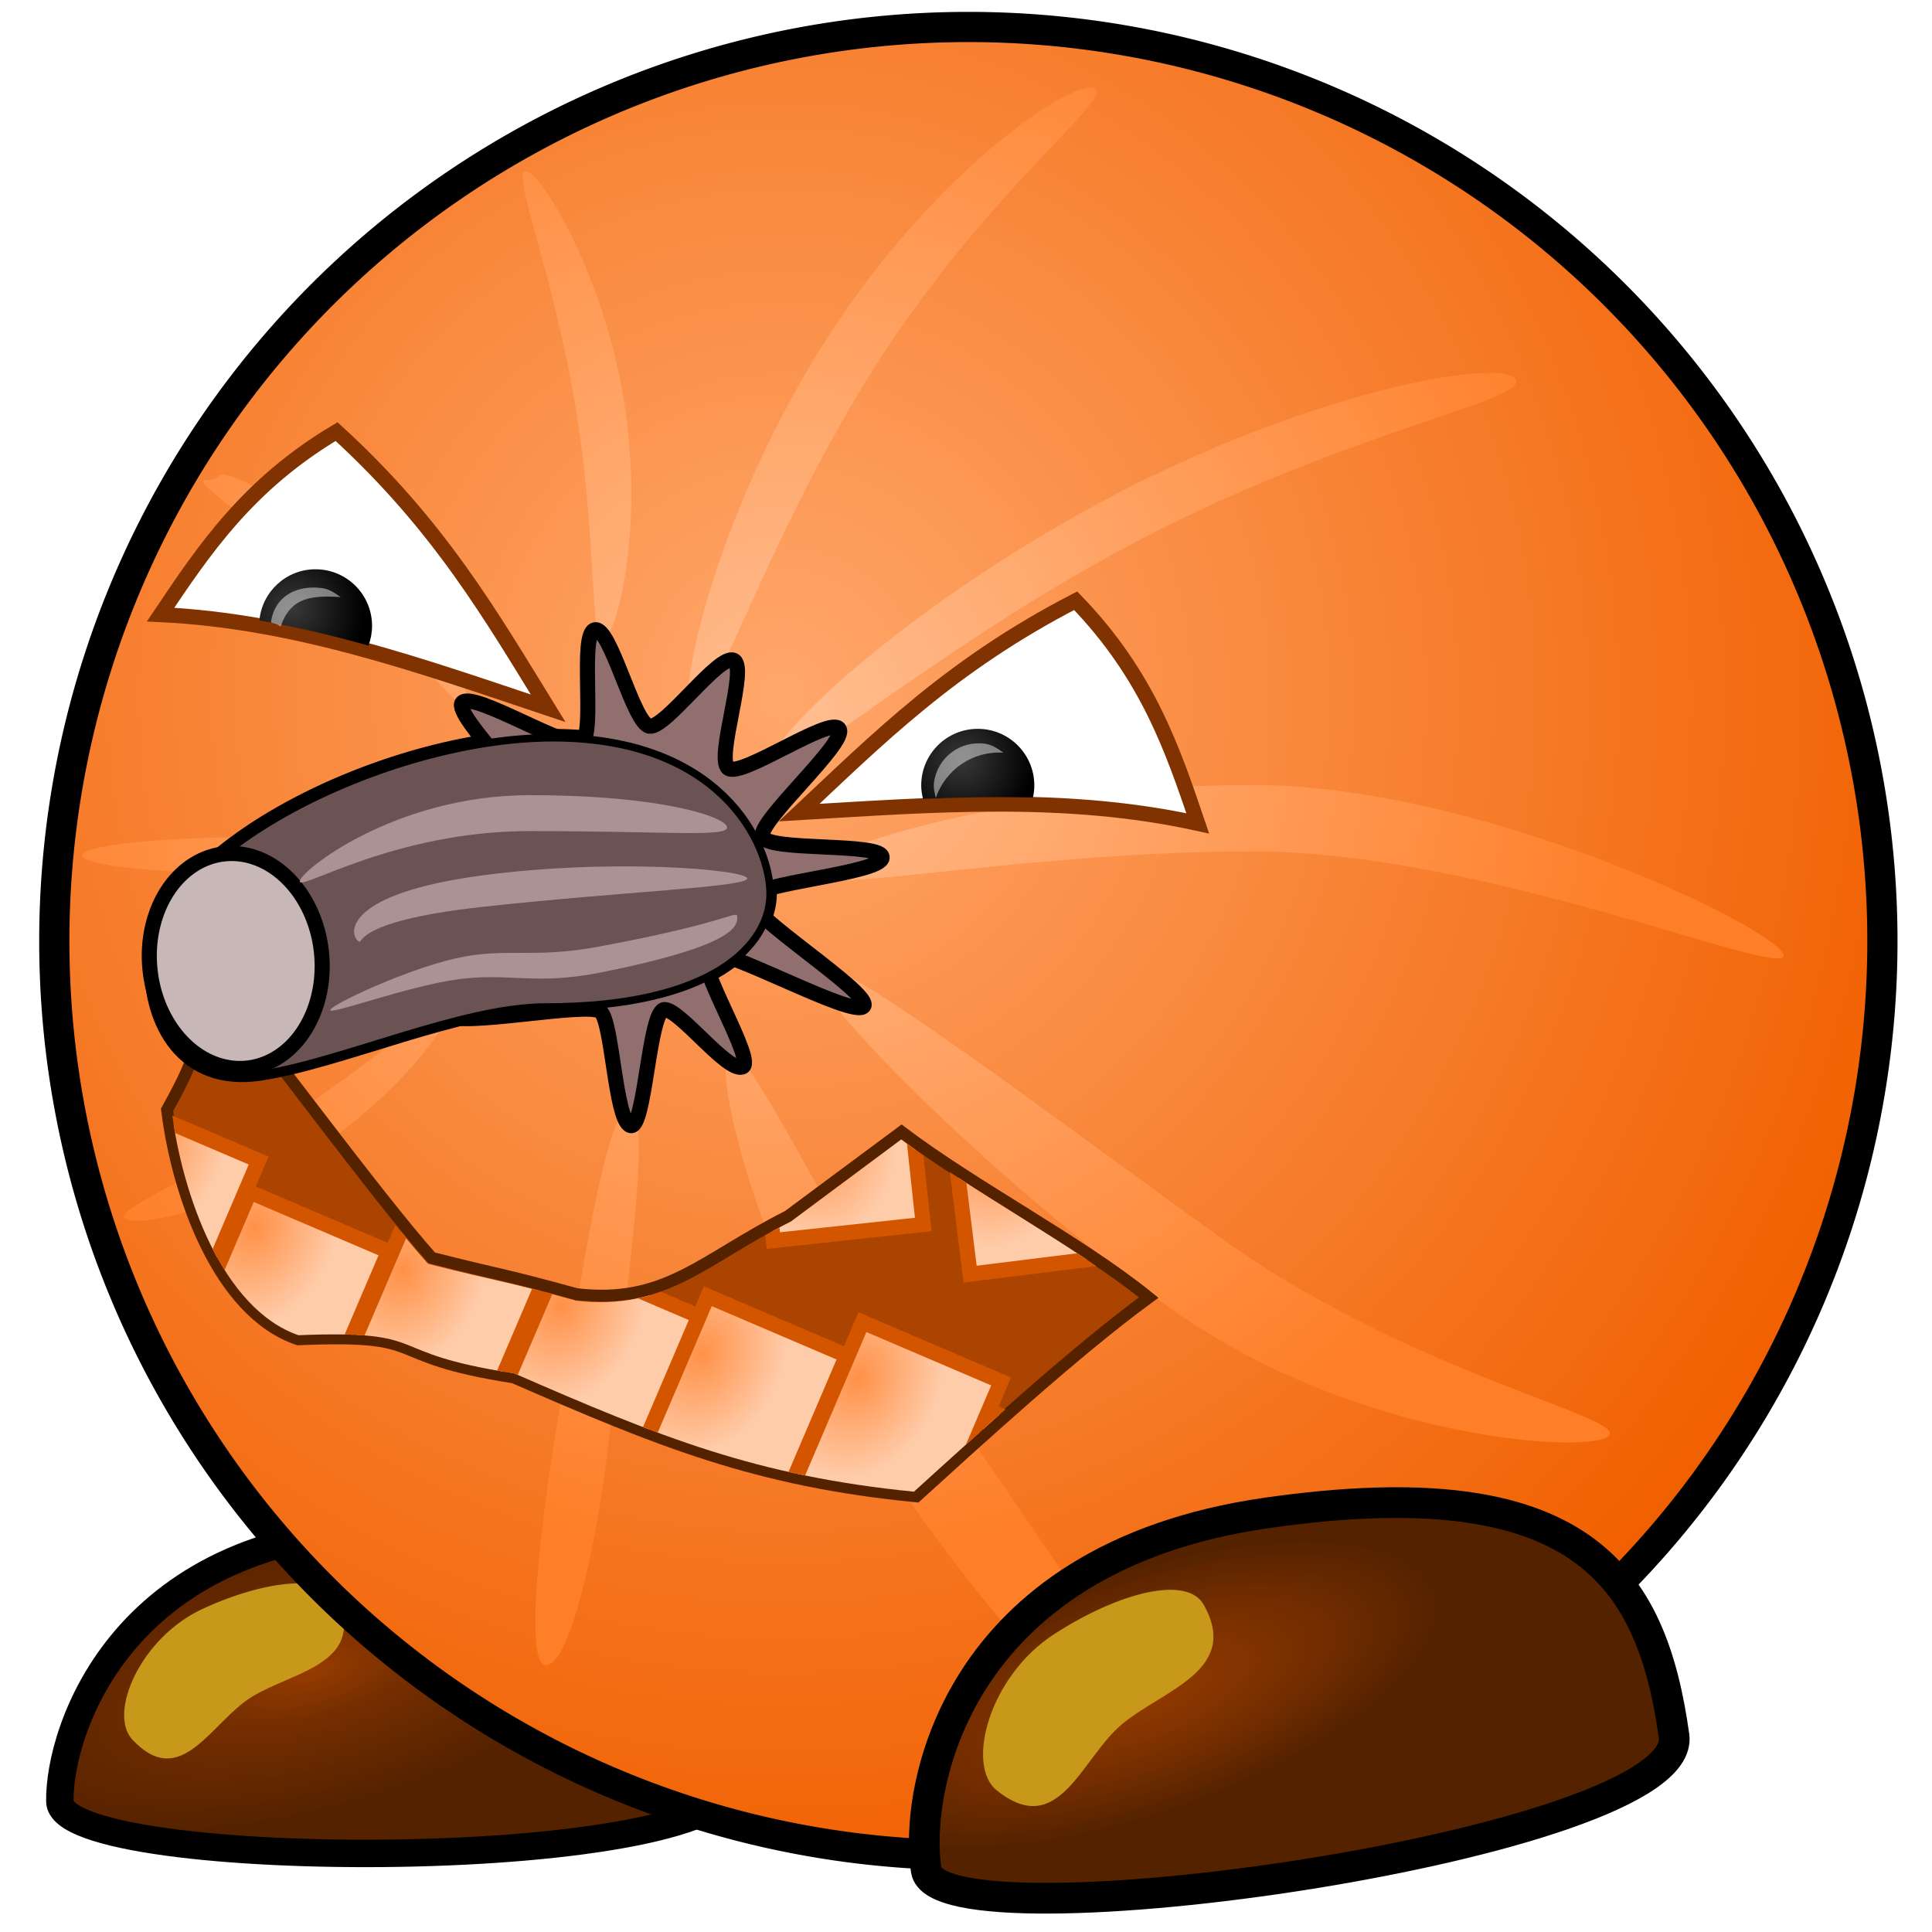 <?xml version="1.0" encoding="UTF-8" standalone="no"?>
<!-- Created with Inkscape (http://www.inkscape.org/) -->
<svg
   xmlns:dc="http://purl.org/dc/elements/1.1/"
   xmlns:cc="http://web.resource.org/cc/"
   xmlns:rdf="http://www.w3.org/1999/02/22-rdf-syntax-ns#"
   xmlns:svg="http://www.w3.org/2000/svg"
   xmlns="http://www.w3.org/2000/svg"
   xmlns:xlink="http://www.w3.org/1999/xlink"
   xmlns:sodipodi="http://sodipodi.sourceforge.net/DTD/sodipodi-0.dtd"
   xmlns:inkscape="http://www.inkscape.org/namespaces/inkscape"
   width="128"
   height="128"
   id="svg2"
   sodipodi:version="0.32"
   inkscape:version="0.45.1"
   version="1.0"
   sodipodi:docbase="C:\Dokumente und Einstellungen\Frosty\Eigene Dateien\inkscape\smc"
   sodipodi:docname="kuerbis.svg"
   inkscape:output_extension="org.inkscape.output.svg.inkscape"
   inkscape:export-filename="C:\Dokumente und Einstellungen\Frosty\Eigene Dateien\inkscape\smc\kuerbis.png"
   inkscape:export-xdpi="90"
   inkscape:export-ydpi="90">
  <sodipodi:namedview
     id="base"
     pagecolor="#ffffff"
     bordercolor="#666666"
     borderopacity="1.0"
     inkscape:pageopacity="0.0"
     inkscape:pageshadow="2"
     inkscape:zoom="2.8284271"
     inkscape:cx="168.10788"
     inkscape:cy="76.025225"
     inkscape:document-units="px"
     inkscape:current-layer="layer1"
     width="128px"
     height="128px"
     showguides="true"
     inkscape:guide-bbox="true"
     inkscape:window-width="1024"
     inkscape:window-height="696"
     inkscape:window-x="-4"
     inkscape:window-y="-4" />
  <defs
     id="defs4">
    <linearGradient
       id="linearGradient8286">
      <stop
         style="stop-color:#ff9148;stop-opacity:1;"
         offset="0"
         id="stop8288" />
      <stop
         style="stop-color:#ffccaa;stop-opacity:1;"
         offset="1"
         id="stop8290" />
    </linearGradient>
    <linearGradient
       id="linearGradient5247">
      <stop
         id="stop5249"
         style="stop-color:#ffbe91;stop-opacity:1;"
         offset="0" />
      <stop
         id="stop5251"
         style="stop-color:#ff7f29;stop-opacity:1;"
         offset="1" />
    </linearGradient>
    <linearGradient
       id="linearGradient8152">
      <stop
         offset="0"
         style="stop-color:#383838;stop-opacity:1;"
         id="stop8154" />
      <stop
         offset="1"
         style="stop-color:#000000;stop-opacity:1;"
         id="stop8156" />
    </linearGradient>
    <linearGradient
       id="linearGradient3266">
      <stop
         offset="0"
         style="stop-color:#ffa76b;stop-opacity:1;"
         id="stop3268" />
      <stop
         offset="1"
         style="stop-color:#f16000;stop-opacity:1;"
         id="stop3270" />
    </linearGradient>
    <radialGradient
       cy="47.529"
       r="64.612"
       cx="52.215"
       gradientTransform="matrix(1.272,-9.9455697e-3,1.0321055e-2,1.32,-15.715,-15.422)"
       inkscape:collect="always"
       id="radialGradient3272"
       fx="52.215"
       xlink:href="#linearGradient3266"
       fy="47.529"
       gradientUnits="userSpaceOnUse" />
    <radialGradient
       cy="133.513"
       r="5"
       cx="-40.164"
       inkscape:collect="always"
       id="radialGradient8158"
       fx="-40.164"
       xlink:href="#linearGradient8152"
       fy="133.513"
       gradientUnits="userSpaceOnUse" />
    <radialGradient
       cy="133.513"
       r="5"
       cx="-40.164"
       inkscape:collect="always"
       id="radialGradient8164"
       fx="-40.164"
       xlink:href="#linearGradient8152"
       fy="133.513"
       gradientUnits="userSpaceOnUse" />
    <radialGradient
       cy="133.513"
       r="5"
       cx="-40.164"
       inkscape:collect="always"
       id="radialGradient8182"
       fx="-40.164"
       xlink:href="#linearGradient8152"
       fy="133.513"
       gradientUnits="userSpaceOnUse" />
    <radialGradient
       cy="139.844"
       r="5"
       cx="-9.935"
       gradientTransform="matrix(0.952,0,0,0.952,28.842,-92.829)"
       inkscape:collect="always"
       id="radialGradient8185"
       fx="-9.935"
       xlink:href="#linearGradient8152"
       fy="139.844"
       gradientUnits="userSpaceOnUse" />
    <radialGradient
       cy="133.513"
       r="5"
       cx="-40.164"
       inkscape:collect="always"
       id="radialGradient8194"
       fx="-40.164"
       xlink:href="#linearGradient8152"
       fy="133.513"
       gradientUnits="userSpaceOnUse" />
    <radialGradient
       cy="155.125"
       r="5"
       cx="8.062"
       gradientTransform="matrix(0.952,0,0,0.952,56.037,-97.304)"
       inkscape:collect="always"
       id="radialGradient8197"
       fx="8.062"
       xlink:href="#linearGradient8152"
       fy="155.125"
       gradientUnits="userSpaceOnUse" />
    <radialGradient
       cy="133.513"
       r="5"
       cx="-40.164"
       gradientTransform="matrix(0.964,0.267,-0.267,0.964,-112.849,21.498)"
       inkscape:collect="always"
       id="radialGradient8204"
       fx="-40.164"
       xlink:href="#linearGradient8152"
       fy="133.513"
       gradientUnits="userSpaceOnUse" />
    <radialGradient
       cy="154.34"
       r="5"
       cx="-80.469"
       inkscape:collect="always"
       id="radialGradient8208"
       fx="-80.469"
       xlink:href="#linearGradient8152"
       fy="154.34"
       gradientUnits="userSpaceOnUse" />
    <clipPath
       clipPathUnits="userSpaceOnUse"
       id="clipPath4229">
      <path
         style="color:#000000;fill:#803300;fill-opacity:1;fill-rule:evenodd;stroke:#000000;stroke-width:0.788;stroke-linecap:butt;stroke-linejoin:miter;marker:none;marker-start:none;marker-mid:none;marker-end:none;stroke-miterlimit:4;stroke-dashoffset:0;stroke-opacity:1;visibility:visible;display:inline;overflow:visible;enable-background:accumulate"
         id="path4231"
         sodipodi:nodetypes="ccccccccccc"
         d="M -88.786,140.581 C -85.722,144.173 -77.944,154.872 -73.996,159.311 C -68.756,160.638 -69.333,160.351 -63.924,161.84 C -57.68,162.568 -55.186,159.433 -49.192,156.412 L -41.285,150.543 C -36.163,154.424 -28.864,158.194 -24.077,162.076 C -29.176,165.813 -35.718,171.803 -40.253,175.919 C -51.388,174.833 -58.113,172.077 -68.287,167.637 C -77.873,166.149 -73.71,164.584 -83.296,164.982 C -88.88,163.114 -91.721,154.754 -92.423,149.005 C -89.764,144.241 -91.061,145.169 -88.786,140.581 z " />
    </clipPath>
    <radialGradient
       inkscape:collect="always"
       xlink:href="#linearGradient5247"
       id="radialGradient5245"
       cx="51.788"
       cy="48.102"
       fx="51.788"
       fy="48.102"
       r="59.219"
       gradientTransform="matrix(0.952,0,0,0.942,3.105,2.137)"
       gradientUnits="userSpaceOnUse" />
    <clipPath
       clipPathUnits="userSpaceOnUse"
       id="clipPath7281">
      <path
         sodipodi:type="inkscape:offset"
         inkscape:radius="-0.3657591"
         inkscape:original="M 11.90625 67.28125 C 9.6307596 71.86988 10.908341 70.954395 8.25 75.71875 C 8.95195 81.46784 11.79176 89.819698 17.375 91.6875 C 26.961632 91.28979 22.788368 92.855861 32.375 94.34375 C 42.54864 98.78363 49.302127 101.53802 60.4375 102.625 C 64.971705 98.508158 71.495103 92.519192 76.59375 88.78125 C 71.807098 84.89938 64.527929 81.131152 59.40625 77.25 L 51.5 83.125 C 45.50574 86.14623 42.994258 89.260019 36.75 88.53125 C 31.34104 87.04211 31.92757 87.358192 26.6875 86.03125 C 22.73944 81.59214 14.96999 70.873313 11.90625 67.28125 z "
         style="color:#000000;fill:#ff0000;fill-opacity:1;fill-rule:evenodd;stroke:none;stroke-width:0.788;stroke-linecap:butt;stroke-linejoin:miter;marker:none;marker-start:none;marker-mid:none;marker-end:none;stroke-miterlimit:4;stroke-dashoffset:0;stroke-opacity:1;visibility:visible;display:inline;overflow:visible;enable-background:accumulate"
         id="path7283"
         d="M 11.969,68 C 11.128,69.769 10.83,70.686 10.562,71.531 C 10.27,72.455 9.874,73.493 8.625,75.75 C 8.976,78.576 9.851,82.03 11.312,85 C 12.772,87.966 14.816,90.406 17.438,91.312 C 22.178,91.12 23.621,91.431 25,91.969 C 26.388,92.51 27.671,93.229 32.438,93.969 C 32.47,93.975 32.502,93.985 32.531,94 C 42.651,98.416 49.321,101.125 60.312,102.219 C 64.736,98.201 70.971,92.521 76,88.781 C 71.325,85.086 64.431,81.452 59.406,77.688 L 51.719,83.406 C 51.699,83.419 51.678,83.429 51.656,83.438 C 48.686,84.935 46.572,86.478 44.375,87.562 C 42.178,88.647 39.906,89.278 36.719,88.906 C 36.697,88.898 36.676,88.887 36.656,88.875 C 31.254,87.388 31.841,87.704 26.594,86.375 C 26.523,86.363 26.458,86.33 26.406,86.281 C 22.523,81.915 15.15,71.807 11.969,68 z "
         transform="matrix(0.994,0.107,-0.107,0.994,-131.393,46.325)" />
    </clipPath>
    <clipPath
       clipPathUnits="userSpaceOnUse"
       id="clipPath7285">
      <path
         sodipodi:type="inkscape:offset"
         inkscape:radius="-0.3657591"
         inkscape:original="M 11.90625 67.28125 C 9.6307596 71.86988 10.908341 70.954395 8.25 75.71875 C 8.95195 81.46784 11.79176 89.819698 17.375 91.6875 C 26.961632 91.28979 22.788368 92.855861 32.375 94.34375 C 42.54864 98.78363 49.302127 101.53802 60.4375 102.625 C 64.971705 98.508158 71.495103 92.519192 76.59375 88.78125 C 71.807098 84.89938 64.527929 81.131152 59.40625 77.25 L 51.5 83.125 C 45.50574 86.14623 42.994258 89.260019 36.75 88.53125 C 31.34104 87.04211 31.92757 87.358192 26.6875 86.03125 C 22.73944 81.59214 14.96999 70.873313 11.90625 67.28125 z "
         style="color:#000000;fill:#ff0000;fill-opacity:1;fill-rule:evenodd;stroke:none;stroke-width:0.788;stroke-linecap:butt;stroke-linejoin:miter;marker:none;marker-start:none;marker-mid:none;marker-end:none;stroke-miterlimit:4;stroke-dashoffset:0;stroke-opacity:1;visibility:visible;display:inline;overflow:visible;enable-background:accumulate"
         id="path7287"
         d="M 11.969,68 C 11.128,69.769 10.83,70.686 10.562,71.531 C 10.27,72.455 9.874,73.493 8.625,75.75 C 8.976,78.576 9.851,82.03 11.312,85 C 12.772,87.966 14.816,90.406 17.438,91.312 C 22.178,91.12 23.621,91.431 25,91.969 C 26.388,92.51 27.671,93.229 32.438,93.969 C 32.47,93.975 32.502,93.985 32.531,94 C 42.651,98.416 49.321,101.125 60.312,102.219 C 64.736,98.201 70.971,92.521 76,88.781 C 71.325,85.086 64.431,81.452 59.406,77.688 L 51.719,83.406 C 51.699,83.419 51.678,83.429 51.656,83.438 C 48.686,84.935 46.572,86.478 44.375,87.562 C 42.178,88.647 39.906,89.278 36.719,88.906 C 36.697,88.898 36.676,88.887 36.656,88.875 C 31.254,87.388 31.841,87.704 26.594,86.375 C 26.523,86.363 26.458,86.33 26.406,86.281 C 22.523,81.915 15.15,71.807 11.969,68 z "
         transform="matrix(0.992,0.123,-0.123,0.992,-132.146,44.131)" />
    </clipPath>
    <clipPath
       clipPathUnits="userSpaceOnUse"
       id="clipPath7289">
      <path
         sodipodi:type="inkscape:offset"
         inkscape:radius="-0.3657591"
         inkscape:original="M 11.90625 67.28125 C 9.6307596 71.86988 10.908341 70.954395 8.25 75.71875 C 8.95195 81.46784 11.79176 89.819698 17.375 91.6875 C 26.961632 91.28979 22.788368 92.855861 32.375 94.34375 C 42.54864 98.78363 49.302127 101.53802 60.4375 102.625 C 64.971705 98.508158 71.495103 92.519192 76.59375 88.78125 C 71.807098 84.89938 64.527929 81.131152 59.40625 77.25 L 51.5 83.125 C 45.50574 86.14623 42.994258 89.260019 36.75 88.53125 C 31.34104 87.04211 31.92757 87.358192 26.6875 86.03125 C 22.73944 81.59214 14.96999 70.873313 11.90625 67.28125 z "
         style="color:#000000;fill:#ff0000;fill-opacity:1;fill-rule:evenodd;stroke:none;stroke-width:0.788;stroke-linecap:butt;stroke-linejoin:miter;marker:none;marker-start:none;marker-mid:none;marker-end:none;stroke-miterlimit:4;stroke-dashoffset:0;stroke-opacity:1;visibility:visible;display:inline;overflow:visible;enable-background:accumulate"
         id="path7291"
         d="M 11.969,68 C 11.128,69.769 10.83,70.686 10.562,71.531 C 10.27,72.455 9.874,73.493 8.625,75.75 C 8.976,78.576 9.851,82.03 11.312,85 C 12.772,87.966 14.816,90.406 17.438,91.312 C 22.178,91.12 23.621,91.431 25,91.969 C 26.388,92.51 27.671,93.229 32.438,93.969 C 32.47,93.975 32.502,93.985 32.531,94 C 42.651,98.416 49.321,101.125 60.312,102.219 C 64.736,98.201 70.971,92.521 76,88.781 C 71.325,85.086 64.431,81.452 59.406,77.688 L 51.719,83.406 C 51.699,83.419 51.678,83.429 51.656,83.438 C 48.686,84.935 46.572,86.478 44.375,87.562 C 42.178,88.647 39.906,89.278 36.719,88.906 C 36.697,88.898 36.676,88.887 36.656,88.875 C 31.254,87.388 31.841,87.704 26.594,86.375 C 26.523,86.363 26.458,86.33 26.406,86.281 C 22.523,81.915 15.15,71.807 11.969,68 z "
         transform="matrix(0.919,-0.393,0.393,0.919,-91.913,104.7)" />
    </clipPath>
    <clipPath
       clipPathUnits="userSpaceOnUse"
       id="clipPath7293">
      <path
         sodipodi:type="inkscape:offset"
         inkscape:radius="-0.3657591"
         inkscape:original="M 11.90625 67.28125 C 9.6307596 71.86988 10.908341 70.954395 8.25 75.71875 C 8.95195 81.46784 11.79176 89.819698 17.375 91.6875 C 26.961632 91.28979 22.788368 92.855861 32.375 94.34375 C 42.54864 98.78363 49.302127 101.53802 60.4375 102.625 C 64.971705 98.508158 71.495103 92.519192 76.59375 88.78125 C 71.807098 84.89938 64.527929 81.131152 59.40625 77.25 L 51.5 83.125 C 45.50574 86.14623 42.994258 89.260019 36.75 88.53125 C 31.34104 87.04211 31.92757 87.358192 26.6875 86.03125 C 22.73944 81.59214 14.96999 70.873313 11.90625 67.28125 z "
         style="color:#000000;fill:#ff0000;fill-opacity:1;fill-rule:evenodd;stroke:none;stroke-width:0.788;stroke-linecap:butt;stroke-linejoin:miter;marker:none;marker-start:none;marker-mid:none;marker-end:none;stroke-miterlimit:4;stroke-dashoffset:0;stroke-opacity:1;visibility:visible;display:inline;overflow:visible;enable-background:accumulate"
         id="path7295"
         d="M 11.969,68 C 11.128,69.769 10.83,70.686 10.562,71.531 C 10.27,72.455 9.874,73.493 8.625,75.75 C 8.976,78.576 9.851,82.03 11.312,85 C 12.772,87.966 14.816,90.406 17.438,91.312 C 22.178,91.12 23.621,91.431 25,91.969 C 26.388,92.51 27.671,93.229 32.438,93.969 C 32.47,93.975 32.502,93.985 32.531,94 C 42.651,98.416 49.321,101.125 60.312,102.219 C 64.736,98.201 70.971,92.521 76,88.781 C 71.325,85.086 64.431,81.452 59.406,77.688 L 51.719,83.406 C 51.699,83.419 51.678,83.429 51.656,83.438 C 48.686,84.935 46.572,86.478 44.375,87.562 C 42.178,88.647 39.906,89.278 36.719,88.906 C 36.697,88.898 36.676,88.887 36.656,88.875 C 31.254,87.388 31.841,87.704 26.594,86.375 C 26.523,86.363 26.458,86.33 26.406,86.281 C 22.523,81.915 15.15,71.807 11.969,68 z "
         transform="matrix(0.919,-0.393,0.393,0.919,-91.913,104.7)" />
    </clipPath>
    <clipPath
       clipPathUnits="userSpaceOnUse"
       id="clipPath7297">
      <path
         sodipodi:type="inkscape:offset"
         inkscape:radius="-0.3657591"
         inkscape:original="M 11.90625 67.28125 C 9.6307596 71.86988 10.908341 70.954395 8.25 75.71875 C 8.95195 81.46784 11.79176 89.819698 17.375 91.6875 C 26.961632 91.28979 22.788368 92.855861 32.375 94.34375 C 42.54864 98.78363 49.302127 101.53802 60.4375 102.625 C 64.971705 98.508158 71.495103 92.519192 76.59375 88.78125 C 71.807098 84.89938 64.527929 81.131152 59.40625 77.25 L 51.5 83.125 C 45.50574 86.14623 42.994258 89.260019 36.75 88.53125 C 31.34104 87.04211 31.92757 87.358192 26.6875 86.03125 C 22.73944 81.59214 14.96999 70.873313 11.90625 67.28125 z "
         style="color:#000000;fill:#ff0000;fill-opacity:1;fill-rule:evenodd;stroke:none;stroke-width:0.788;stroke-linecap:butt;stroke-linejoin:miter;marker:none;marker-start:none;marker-mid:none;marker-end:none;stroke-miterlimit:4;stroke-dashoffset:0;stroke-opacity:1;visibility:visible;display:inline;overflow:visible;enable-background:accumulate"
         id="path7299"
         d="M 11.969,68 C 11.128,69.769 10.83,70.686 10.562,71.531 C 10.27,72.455 9.874,73.493 8.625,75.75 C 8.976,78.576 9.851,82.03 11.312,85 C 12.772,87.966 14.816,90.406 17.438,91.312 C 22.178,91.12 23.621,91.431 25,91.969 C 26.388,92.51 27.671,93.229 32.438,93.969 C 32.47,93.975 32.502,93.985 32.531,94 C 42.651,98.416 49.321,101.125 60.312,102.219 C 64.736,98.201 70.971,92.521 76,88.781 C 71.325,85.086 64.431,81.452 59.406,77.688 L 51.719,83.406 C 51.699,83.419 51.678,83.429 51.656,83.438 C 48.686,84.935 46.572,86.478 44.375,87.562 C 42.178,88.647 39.906,89.278 36.719,88.906 C 36.697,88.898 36.676,88.887 36.656,88.875 C 31.254,87.388 31.841,87.704 26.594,86.375 C 26.523,86.363 26.458,86.33 26.406,86.281 C 22.523,81.915 15.15,71.807 11.969,68 z "
         transform="matrix(0.919,-0.393,0.393,0.919,-91.913,104.7)" />
    </clipPath>
    <clipPath
       clipPathUnits="userSpaceOnUse"
       id="clipPath7301">
      <path
         sodipodi:type="inkscape:offset"
         inkscape:radius="-0.3657591"
         inkscape:original="M 11.90625 67.28125 C 9.6307596 71.86988 10.908341 70.954395 8.25 75.71875 C 8.95195 81.46784 11.79176 89.819698 17.375 91.6875 C 26.961632 91.28979 22.788368 92.855861 32.375 94.34375 C 42.54864 98.78363 49.302127 101.53802 60.4375 102.625 C 64.971705 98.508158 71.495103 92.519192 76.59375 88.78125 C 71.807098 84.89938 64.527929 81.131152 59.40625 77.25 L 51.5 83.125 C 45.50574 86.14623 42.994258 89.260019 36.75 88.53125 C 31.34104 87.04211 31.92757 87.358192 26.6875 86.03125 C 22.73944 81.59214 14.96999 70.873313 11.90625 67.28125 z "
         style="color:#000000;fill:#ff0000;fill-opacity:1;fill-rule:evenodd;stroke:none;stroke-width:0.788;stroke-linecap:butt;stroke-linejoin:miter;marker:none;marker-start:none;marker-mid:none;marker-end:none;stroke-miterlimit:4;stroke-dashoffset:0;stroke-opacity:1;visibility:visible;display:inline;overflow:visible;enable-background:accumulate"
         id="path7303"
         d="M 11.969,68 C 11.128,69.769 10.83,70.686 10.562,71.531 C 10.27,72.455 9.874,73.493 8.625,75.75 C 8.976,78.576 9.851,82.03 11.312,85 C 12.772,87.966 14.816,90.406 17.438,91.312 C 22.178,91.12 23.621,91.431 25,91.969 C 26.388,92.51 27.671,93.229 32.438,93.969 C 32.47,93.975 32.502,93.985 32.531,94 C 42.651,98.416 49.321,101.125 60.312,102.219 C 64.736,98.201 70.971,92.521 76,88.781 C 71.325,85.086 64.431,81.452 59.406,77.688 L 51.719,83.406 C 51.699,83.419 51.678,83.429 51.656,83.438 C 48.686,84.935 46.572,86.478 44.375,87.562 C 42.178,88.647 39.906,89.278 36.719,88.906 C 36.697,88.898 36.676,88.887 36.656,88.875 C 31.254,87.388 31.841,87.704 26.594,86.375 C 26.523,86.363 26.458,86.33 26.406,86.281 C 22.523,81.915 15.15,71.807 11.969,68 z "
         transform="matrix(0.919,-0.393,0.393,0.919,-91.913,104.7)" />
    </clipPath>
    <clipPath
       clipPathUnits="userSpaceOnUse"
       id="clipPath7305">
      <path
         sodipodi:type="inkscape:offset"
         inkscape:radius="-0.3657591"
         inkscape:original="M 11.90625 67.28125 C 9.6307596 71.86988 10.908341 70.954395 8.25 75.71875 C 8.95195 81.46784 11.79176 89.819698 17.375 91.6875 C 26.961632 91.28979 22.788368 92.855861 32.375 94.34375 C 42.54864 98.78363 49.302127 101.53802 60.4375 102.625 C 64.971705 98.508158 71.495103 92.519192 76.59375 88.78125 C 71.807098 84.89938 64.527929 81.131152 59.40625 77.25 L 51.5 83.125 C 45.50574 86.14623 42.994258 89.260019 36.75 88.53125 C 31.34104 87.04211 31.92757 87.358192 26.6875 86.03125 C 22.73944 81.59214 14.96999 70.873313 11.90625 67.28125 z "
         style="color:#000000;fill:#ff0000;fill-opacity:1;fill-rule:evenodd;stroke:none;stroke-width:0.788;stroke-linecap:butt;stroke-linejoin:miter;marker:none;marker-start:none;marker-mid:none;marker-end:none;stroke-miterlimit:4;stroke-dashoffset:0;stroke-opacity:1;visibility:visible;display:inline;overflow:visible;enable-background:accumulate"
         id="path7307"
         d="M 11.969,68 C 11.128,69.769 10.83,70.686 10.562,71.531 C 10.27,72.455 9.874,73.493 8.625,75.75 C 8.976,78.576 9.851,82.03 11.312,85 C 12.772,87.966 14.816,90.406 17.438,91.312 C 22.178,91.12 23.621,91.431 25,91.969 C 26.388,92.51 27.671,93.229 32.438,93.969 C 32.47,93.975 32.502,93.985 32.531,94 C 42.651,98.416 49.321,101.125 60.312,102.219 C 64.736,98.201 70.971,92.521 76,88.781 C 71.325,85.086 64.431,81.452 59.406,77.688 L 51.719,83.406 C 51.699,83.419 51.678,83.429 51.656,83.438 C 48.686,84.935 46.572,86.478 44.375,87.562 C 42.178,88.647 39.906,89.278 36.719,88.906 C 36.697,88.898 36.676,88.887 36.656,88.875 C 31.254,87.388 31.841,87.704 26.594,86.375 C 26.523,86.363 26.458,86.33 26.406,86.281 C 22.523,81.915 15.15,71.807 11.969,68 z "
         transform="matrix(0.919,-0.393,0.393,0.919,-91.913,104.7)" />
    </clipPath>
    <clipPath
       clipPathUnits="userSpaceOnUse"
       id="clipPath7309">
      <path
         sodipodi:type="inkscape:offset"
         inkscape:radius="-0.3657591"
         inkscape:original="M 11.90625 67.28125 C 9.6307596 71.86988 10.908341 70.954395 8.25 75.71875 C 8.95195 81.46784 11.79176 89.819698 17.375 91.6875 C 26.961632 91.28979 22.788368 92.855861 32.375 94.34375 C 42.54864 98.78363 49.302127 101.53802 60.4375 102.625 C 64.971705 98.508158 71.495103 92.519192 76.59375 88.78125 C 71.807098 84.89938 64.527929 81.131152 59.40625 77.25 L 51.5 83.125 C 45.50574 86.14623 42.994258 89.260019 36.75 88.53125 C 31.34104 87.04211 31.92757 87.358192 26.6875 86.03125 C 22.73944 81.59214 14.96999 70.873313 11.90625 67.28125 z "
         style="color:#000000;fill:#ff0000;fill-opacity:1;fill-rule:evenodd;stroke:none;stroke-width:0.788;stroke-linecap:butt;stroke-linejoin:miter;marker:none;marker-start:none;marker-mid:none;marker-end:none;stroke-miterlimit:4;stroke-dashoffset:0;stroke-opacity:1;visibility:visible;display:inline;overflow:visible;enable-background:accumulate"
         id="path7311"
         d="M 11.969,68 C 11.128,69.769 10.83,70.686 10.562,71.531 C 10.27,72.455 9.874,73.493 8.625,75.75 C 8.976,78.576 9.851,82.03 11.312,85 C 12.772,87.966 14.816,90.406 17.438,91.312 C 22.178,91.12 23.621,91.431 25,91.969 C 26.388,92.51 27.671,93.229 32.438,93.969 C 32.47,93.975 32.502,93.985 32.531,94 C 42.651,98.416 49.321,101.125 60.312,102.219 C 64.736,98.201 70.971,92.521 76,88.781 C 71.325,85.086 64.431,81.452 59.406,77.688 L 51.719,83.406 C 51.699,83.419 51.678,83.429 51.656,83.438 C 48.686,84.935 46.572,86.478 44.375,87.562 C 42.178,88.647 39.906,89.278 36.719,88.906 C 36.697,88.898 36.676,88.887 36.656,88.875 C 31.254,87.388 31.841,87.704 26.594,86.375 C 26.523,86.363 26.458,86.33 26.406,86.281 C 22.523,81.915 15.15,71.807 11.969,68 z "
         transform="matrix(0.919,-0.393,0.393,0.919,-91.913,104.7)" />
    </clipPath>
    <clipPath
       clipPathUnits="userSpaceOnUse"
       id="clipPath7313">
      <path
         sodipodi:type="inkscape:offset"
         inkscape:radius="-0.3657591"
         inkscape:original="M 11.90625 67.28125 C 9.6307596 71.86988 10.908341 70.954395 8.25 75.71875 C 8.95195 81.46784 11.79176 89.819698 17.375 91.6875 C 26.961632 91.28979 22.788368 92.855861 32.375 94.34375 C 42.54864 98.78363 49.302127 101.53802 60.4375 102.625 C 64.971705 98.508158 71.495103 92.519192 76.59375 88.78125 C 71.807098 84.89938 64.527929 81.131152 59.40625 77.25 L 51.5 83.125 C 45.50574 86.14623 42.994258 89.260019 36.75 88.53125 C 31.34104 87.04211 31.92757 87.358192 26.6875 86.03125 C 22.73944 81.59214 14.96999 70.873313 11.90625 67.28125 z "
         style="color:#000000;fill:#ff0000;fill-opacity:1;fill-rule:evenodd;stroke:none;stroke-width:0.788;stroke-linecap:butt;stroke-linejoin:miter;marker:none;marker-start:none;marker-mid:none;marker-end:none;stroke-miterlimit:4;stroke-dashoffset:0;stroke-opacity:1;visibility:visible;display:inline;overflow:visible;enable-background:accumulate"
         id="path7315"
         d="M 11.969,68 C 11.128,69.769 10.83,70.686 10.562,71.531 C 10.27,72.455 9.874,73.493 8.625,75.75 C 8.976,78.576 9.851,82.03 11.312,85 C 12.772,87.966 14.816,90.406 17.438,91.312 C 22.178,91.12 23.621,91.431 25,91.969 C 26.388,92.51 27.671,93.229 32.438,93.969 C 32.47,93.975 32.502,93.985 32.531,94 C 42.651,98.416 49.321,101.125 60.312,102.219 C 64.736,98.201 70.971,92.521 76,88.781 C 71.325,85.086 64.431,81.452 59.406,77.688 L 51.719,83.406 C 51.699,83.419 51.678,83.429 51.656,83.438 C 48.686,84.935 46.572,86.478 44.375,87.562 C 42.178,88.647 39.906,89.278 36.719,88.906 C 36.697,88.898 36.676,88.887 36.656,88.875 C 31.254,87.388 31.841,87.704 26.594,86.375 C 26.523,86.363 26.458,86.33 26.406,86.281 C 22.523,81.915 15.15,71.807 11.969,68 z "
         transform="matrix(0.919,-0.393,0.393,0.919,-91.913,104.7)" />
    </clipPath>
    <radialGradient
       inkscape:collect="always"
       xlink:href="#linearGradient8286"
       id="radialGradient8296"
       gradientUnits="userSpaceOnUse"
       gradientTransform="matrix(1,0,0,1.261,0,-44.933)"
       cx="-55.219"
       cy="173.351"
       fx="-55.219"
       fy="173.351"
       r="5.75" />
    <radialGradient
       inkscape:collect="always"
       xlink:href="#linearGradient8286"
       id="radialGradient8298"
       gradientUnits="userSpaceOnUse"
       gradientTransform="matrix(1,0,0,1.261,0,-44.933)"
       cx="-45.747"
       cy="175.267"
       fx="-45.747"
       fy="175.267"
       r="5.75" />
    <radialGradient
       inkscape:collect="always"
       xlink:href="#linearGradient8286"
       id="radialGradient8300"
       gradientUnits="userSpaceOnUse"
       gradientTransform="matrix(1,0,0,1.261,0,-44.933)"
       cx="-35.068"
       cy="174.209"
       fx="-35.068"
       fy="174.209"
       r="5.75" />
    <radialGradient
       inkscape:collect="always"
       xlink:href="#linearGradient8286"
       id="radialGradient8302"
       gradientUnits="userSpaceOnUse"
       gradientTransform="matrix(1,0,0,1.261,0,-44.933)"
       cx="-23.998"
       cy="172.571"
       fx="-23.998"
       fy="172.571"
       r="5.75" />
    <radialGradient
       inkscape:collect="always"
       xlink:href="#linearGradient8286"
       id="radialGradient8306"
       gradientUnits="userSpaceOnUse"
       gradientTransform="matrix(1,0,0,1.261,0,-44.933)"
       cx="-2.995"
       cy="169.794"
       fx="-2.995"
       fy="169.794"
       r="5.75" />
    <radialGradient
       inkscape:collect="always"
       xlink:href="#linearGradient8286"
       id="radialGradient8308"
       gradientUnits="userSpaceOnUse"
       gradientTransform="matrix(1,0,0,1.261,0,-44.933)"
       cx="-13.673"
       cy="171.968"
       fx="-13.673"
       fy="171.968"
       r="5.75" />
    <radialGradient
       inkscape:collect="always"
       xlink:href="#linearGradient8286"
       id="radialGradient9279"
       gradientUnits="userSpaceOnUse"
       gradientTransform="matrix(1,0,0,1.261,0,-44.933)"
       cx="-86.656"
       cy="137.964"
       fx="-86.656"
       fy="137.964"
       r="5.75" />
    <radialGradient
       inkscape:collect="always"
       xlink:href="#linearGradient8286"
       id="radialGradient9281"
       gradientUnits="userSpaceOnUse"
       gradientTransform="matrix(1,0,0,1.261,0,-44.933)"
       cx="-76.837"
       cy="138.512"
       fx="-76.837"
       fy="138.512"
       r="5.75" />
    <radialGradient
       r="99.871"
       fy="756.271"
       fx="441.931"
       cy="756.271"
       cx="441.931"
       gradientTransform="matrix(0.789,-0.151,5.7629121e-2,0.3,49.148,585.904)"
       gradientUnits="userSpaceOnUse"
       id="radialGradient17790"
       xlink:href="#linearGradient17792"
       inkscape:collect="always" />
    <radialGradient
       r="89.288"
       fy="748.247"
       fx="249.081"
       cy="748.247"
       cx="249.081"
       gradientTransform="matrix(0.934,-0.264,0.106,0.376,-63.018,536.619)"
       gradientUnits="userSpaceOnUse"
       id="radialGradient17780"
       xlink:href="#linearGradient17584"
       inkscape:collect="always" />
    <linearGradient
       y2="535.374"
       x2="296.724"
       y1="468.765"
       x1="283.088"
       gradientUnits="userSpaceOnUse"
       id="linearGradient17656"
       xlink:href="#linearGradient17211"
       inkscape:collect="always" />
    <linearGradient
       y2="531.793"
       x2="201.224"
       y1="456.678"
       x1="193.625"
       gradientUnits="userSpaceOnUse"
       id="linearGradient17654"
       xlink:href="#linearGradient17211"
       inkscape:collect="always" />
    <linearGradient
       y2="752.347"
       x2="425.793"
       y1="540.664"
       x1="528.506"
       gradientUnits="userSpaceOnUse"
       id="linearGradient17652"
       xlink:href="#linearGradient17308"
       inkscape:collect="always" />
    <linearGradient
       y2="777.865"
       x2="384.708"
       y1="355.617"
       x1="384.708"
       gradientUnits="userSpaceOnUse"
       id="linearGradient17650"
       xlink:href="#linearGradient17334"
       inkscape:collect="always" />
    <radialGradient
       gradientUnits="userSpaceOnUse"
       gradientTransform="matrix(0.934,-0.264,0.106,0.376,-63.018,536.619)"
       r="89.288"
       fy="748.247"
       fx="249.081"
       cy="748.247"
       cx="249.081"
       id="radialGradient17644"
       xlink:href="#linearGradient17584"
       inkscape:collect="always" />
    <filter
       height="1.217"
       y="-0.108"
       width="1.172"
       x="-0.086"
       id="filter17634"
       inkscape:collect="always">
      <feGaussianBlur
         id="feGaussianBlur17636"
         stdDeviation="1.998"
         inkscape:collect="always" />
    </filter>
    <radialGradient
       gradientUnits="userSpaceOnUse"
       gradientTransform="matrix(0.789,-0.151,5.7629121e-2,0.3,49.148,585.904)"
       r="99.871"
       fy="756.271"
       fx="441.931"
       cy="756.271"
       cx="441.931"
       id="radialGradient17590"
       xlink:href="#linearGradient17584"
       inkscape:collect="always" />
    <filter
       id="filter17580"
       inkscape:collect="always">
      <feGaussianBlur
         id="feGaussianBlur17582"
         stdDeviation="1.676"
         inkscape:collect="always" />
    </filter>
    <linearGradient
       gradientUnits="userSpaceOnUse"
       y2="777.865"
       x2="384.708"
       y1="355.617"
       x1="384.708"
       id="linearGradient17340"
       xlink:href="#linearGradient17334"
       inkscape:collect="always" />
    <linearGradient
       gradientUnits="userSpaceOnUse"
       y2="752.347"
       x2="425.793"
       y1="540.664"
       x1="528.506"
       id="linearGradient17314"
       xlink:href="#linearGradient17308"
       inkscape:collect="always" />
    <linearGradient
       y2="531.793"
       x2="201.224"
       y1="456.678"
       x1="193.625"
       gradientUnits="userSpaceOnUse"
       id="linearGradient17286"
       xlink:href="#linearGradient17211"
       inkscape:collect="always" />
    <linearGradient
       y2="500.045"
       x2="201.224"
       y1="434.682"
       x1="162.94"
       gradientUnits="userSpaceOnUse"
       id="linearGradient17282"
       xlink:href="#linearGradient17211"
       inkscape:collect="always" />
    <linearGradient
       gradientUnits="userSpaceOnUse"
       y2="500.045"
       x2="201.224"
       y1="434.682"
       x1="162.94"
       id="linearGradient17278"
       xlink:href="#linearGradient17211"
       inkscape:collect="always" />
    <linearGradient
       y2="535.374"
       x2="296.724"
       y1="468.765"
       x1="283.088"
       gradientUnits="userSpaceOnUse"
       id="linearGradient17251"
       xlink:href="#linearGradient17211"
       inkscape:collect="always" />
    <linearGradient
       y2="535.374"
       x2="296.724"
       y1="468.765"
       x1="283.088"
       gradientUnits="userSpaceOnUse"
       id="linearGradient17249"
       xlink:href="#linearGradient17211"
       inkscape:collect="always" />
    <linearGradient
       gradientUnits="userSpaceOnUse"
       y2="535.374"
       x2="296.724"
       y1="468.765"
       x1="283.088"
       id="linearGradient17217"
       xlink:href="#linearGradient17211"
       inkscape:collect="always" />
    <radialGradient
       r="48.907"
       fy="678.535"
       fx="390.074"
       cy="678.535"
       cx="390.074"
       gradientTransform="matrix(0.764,0.645,-0.979,1.158,760.879,-366.161)"
       gradientUnits="userSpaceOnUse"
       id="radialGradient2248"
       xlink:href="#linearGradient3762"
       inkscape:collect="always" />
    <radialGradient
       r="48.907"
       fy="678.535"
       fx="390.074"
       cy="678.535"
       cx="390.074"
       gradientTransform="matrix(0.764,0.645,-0.979,1.158,760.879,-366.161)"
       gradientUnits="userSpaceOnUse"
       id="radialGradient2246"
       xlink:href="#linearGradient3762"
       inkscape:collect="always" />
    <radialGradient
       r="48.907"
       fy="678.535"
       fx="390.074"
       cy="678.535"
       cx="390.074"
       gradientTransform="matrix(0.764,0.645,-0.979,1.158,760.879,-366.161)"
       gradientUnits="userSpaceOnUse"
       id="radialGradient2686"
       xlink:href="#linearGradient3762"
       inkscape:collect="always" />
    <linearGradient
       id="linearGradient3762">
      <stop
         style="stop-color:#7982a6;stop-opacity:1;"
         offset="0"
         id="stop3764" />
      <stop
         id="stop3776"
         offset="0.306"
         style="stop-color:#ffffff;stop-opacity:1;" />
      <stop
         style="stop-color:#ffffff;stop-opacity:1;"
         offset="1"
         id="stop3766" />
    </linearGradient>
    <clipPath
       clipPathUnits="userSpaceOnUse"
       id="clipPath3754">
      <path
         sodipodi:nodetypes="cccsc"
         id="path3756"
         d="M 391.434,693.758 C 404.035,674.419 417.948,662.891 437.511,651.273 C 446.076,644.045 488.911,638.253 480.955,629.922 C 458.85,616.974 417.43,611.313 403.055,621.743 C 389.157,631.828 381.933,667.133 391.434,693.758 z"
         style="fill:#fff6d5;fill-rule:evenodd;stroke:#000000;stroke-width:1px;stroke-linecap:butt;stroke-linejoin:miter;stroke-opacity:1" />
    </clipPath>
    <radialGradient
       inkscape:collect="always"
       xlink:href="#linearGradient3762"
       id="radialGradient3772"
       cx="390.074"
       cy="678.535"
       fx="390.074"
       fy="678.535"
       r="48.907"
       gradientTransform="matrix(0.764,0.645,-0.979,1.158,760.879,-366.161)"
       gradientUnits="userSpaceOnUse" />
    <radialGradient
       inkscape:collect="always"
       xlink:href="#linearGradient3762"
       id="radialGradient3784"
       gradientUnits="userSpaceOnUse"
       gradientTransform="matrix(0.764,0.645,-0.979,1.158,760.879,-366.161)"
       cx="390.074"
       cy="678.535"
       fx="390.074"
       fy="678.535"
       r="48.907" />
    <inkscape:perspective
       id="perspective16247"
       inkscape:persp3d-origin="300 : 400 : 1"
       inkscape:vp_z="700 : 600 : 1"
       inkscape:vp_y="0 : 1000 : 0"
       inkscape:vp_x="-50 : 600 : 1"
       sodipodi:type="inkscape:persp3d" />
    <linearGradient
       id="linearGradient17211">
      <stop
         id="stop17213"
         offset="0"
         style="stop-color:#e5884a;stop-opacity:1;" />
      <stop
         id="stop17215"
         offset="1"
         style="stop-color:#aa4400;stop-opacity:0;" />
    </linearGradient>
    <linearGradient
       id="linearGradient17308">
      <stop
         id="stop17310"
         offset="0"
         style="stop-color:#e14a07;stop-opacity:1;" />
      <stop
         id="stop17312"
         offset="1"
         style="stop-color:#d64d10;stop-opacity:1;" />
    </linearGradient>
    <linearGradient
       id="linearGradient17334">
      <stop
         id="stop17336"
         offset="0"
         style="stop-color:#ff6600;stop-opacity:1;" />
      <stop
         id="stop17338"
         offset="1"
         style="stop-color:#f66100;stop-opacity:1;" />
    </linearGradient>
    <linearGradient
       id="linearGradient17584">
      <stop
         id="stop17586"
         offset="0"
         style="stop-color:#963b00;stop-opacity:1;" />
      <stop
         style="stop-color:#752e00;stop-opacity:1;"
         offset="0.346"
         id="stop17592" />
      <stop
         id="stop17588"
         offset="1"
         style="stop-color:#552200;stop-opacity:1;" />
    </linearGradient>
    <linearGradient
       id="linearGradient17792">
      <stop
         style="stop-color:#963b00;stop-opacity:1;"
         offset="0"
         id="stop17794" />
      <stop
         id="stop17796"
         offset="0.585"
         style="stop-color:#752e00;stop-opacity:1;" />
      <stop
         style="stop-color:#552200;stop-opacity:1;"
         offset="1"
         id="stop17798" />
    </linearGradient>
    <inkscape:perspective
       id="perspective20775"
       inkscape:persp3d-origin="300 : 400 : 1"
       inkscape:vp_z="700 : 600 : 1"
       inkscape:vp_y="0 : 1000 : 0"
       inkscape:vp_x="-50 : 600 : 1"
       sodipodi:type="inkscape:persp3d" />
    <inkscape:perspective
       id="perspective3047"
       inkscape:persp3d-origin="300 : 400 : 1"
       inkscape:vp_z="700 : 600 : 1"
       inkscape:vp_y="0 : 1000 : 0"
       inkscape:vp_x="-50 : 600 : 1"
       sodipodi:type="inkscape:persp3d" />
  </defs>
  <g
     inkscape:label="Ebene 1"
     id="layer1"
     inkscape:groupmode="layer">
    <g
       id="layer5"
       inkscape:label="foot below"
       style="display:inline"
       transform="matrix(0.262,0,0,0.262,-44.522,-111.722)">
      <g
         id="g17646"
         transform="translate(0,96.658)">
        <path
           sodipodi:nodetypes="cssz"
           id="path3785"
           d="M 185.068,785.294 C 184.757,767.64 200.787,716.251 272.723,716.251 C 344.66,716.251 356.84,742.779 356.698,779.223 C 356.601,803.896 185.378,803.585 185.068,785.294 z "
           style="fill:url(#radialGradient17780);fill-opacity:1;fill-rule:evenodd;stroke:#000000;stroke-width:6.94;stroke-linecap:butt;stroke-linejoin:miter;stroke-miterlimit:4;stroke-dasharray:none;stroke-opacity:1" />
        <path
           inkscape:transform-center-y="-8.9197839"
           inkscape:transform-center-x="-19.954939"
           sodipodi:nodetypes="csssz"
           id="path3787"
           d="M 221.258,736.556 C 205.377,743.865 197.221,763.049 203.386,769.641 C 215.752,782.863 223.309,765.159 233.639,758.83 C 243.969,752.501 261.766,750.646 255.702,734.821 C 252.917,727.551 237.139,729.247 221.258,736.556 z "
           style="fill:#c8981a;fill-opacity:1;fill-rule:evenodd;stroke:none;stroke-width:0.823px;stroke-linecap:butt;stroke-linejoin:miter;stroke-opacity:1;filter:url(#filter17634)" />
      </g>
    </g>
    <path
       sodipodi:cy="63.870708"
       sodipodi:type="arc"
       sodipodi:cx="64.129295"
       style="opacity:1;color:#000000;fill:url(#radialGradient3272);fill-opacity:1;fill-rule:evenodd;stroke:#000000;stroke-width:2.102;stroke-linecap:butt;stroke-linejoin:miter;marker:none;marker-start:none;marker-mid:none;marker-end:none;stroke-miterlimit:4;stroke-dasharray:none;stroke-dashoffset:0;stroke-opacity:1;visibility:visible;display:inline;overflow:visible;enable-background:accumulate"
       id="path2294"
       sodipodi:rx="63.612122"
       d="M 127.741 63.871 A 63.612 63.612 0 1 1  0.517,63.871 A 63.612 63.612 0 1 1  127.741 63.871 z"
       sodipodi:ry="63.612122"
       transform="matrix(0.952,0,0,0.952,3.105,1.541)" />
    <path
       style="color:#000000;fill:url(#radialGradient5245);fill-opacity:1;fill-rule:evenodd;stroke:none;stroke-width:1;stroke-linecap:butt;stroke-linejoin:miter;marker:none;marker-start:none;marker-mid:none;marker-end:none;stroke-miterlimit:4;stroke-dashoffset:0;stroke-opacity:1;visibility:visible;display:inline;overflow:visible;enable-background:accumulate"
       d="M 72.243,5.794 C 70.25,5.843 61.809,11.574 54.907,22.238 C 47.544,33.613 44.695,46.31 45.867,47.068 C 47.039,47.827 50.934,35.159 58.297,23.784 C 65.659,12.41 73.713,6.612 72.541,5.853 C 72.467,5.806 72.376,5.79 72.243,5.794 z M 34.805,11.354 C 33.922,11.5 36.718,18.396 38.135,26.966 C 39.552,35.537 39.066,42.546 39.949,42.4 C 40.832,42.254 42.734,35.002 41.317,26.431 C 39.9,17.86 35.688,11.208 34.805,11.354 z M 98.888,24.706 C 95.147,24.621 85.174,26.927 74.117,32.646 C 60.508,39.685 50.405,49.235 51.13,50.637 C 51.855,52.039 62.292,42.599 75.901,35.56 C 89.51,28.521 101.159,26.554 100.434,25.152 C 100.298,24.889 99.751,24.726 98.888,24.706 z M 14.708,31.44 C 14.479,31.427 14.529,31.771 13.492,31.837 C 12.817,31.88 17.76,35.44 22.91,39.515 C 28.06,43.591 30.549,47.331 30.969,46.801 C 31.389,46.27 29.577,41.687 24.427,37.612 C 19.92,34.046 16.312,31.53 14.708,31.44 z M 83.008,52.005 C 67.687,52.005 53.569,56.314 53.569,57.892 C 53.569,59.471 67.687,56.406 83.008,56.406 C 98.329,56.406 118.157,64.883 118.157,63.305 C 118.157,61.726 98.329,52.005 83.008,52.005 z M 17.409,55.454 C 10.816,55.454 5.454,55.994 5.454,56.673 C 5.454,57.353 10.816,57.892 17.409,57.892 C 24.001,57.892 29.333,57.353 29.333,56.673 C 29.333,55.994 24.001,55.454 17.409,55.454 z M 54.193,63.84 C 54.04,63.833 53.954,63.879 53.896,63.959 C 52.971,65.238 64.969,77.587 77.388,86.559 C 89.807,95.531 105.695,96.373 106.619,95.093 C 107.544,93.814 93.167,90.892 80.748,81.92 C 69.105,73.508 56.486,63.948 54.193,63.84 z M 29.749,66.486 C 28.918,66.436 24.805,70.387 18.925,74.159 C 12.653,78.181 7.836,80.036 8.251,80.682 C 8.665,81.328 14.14,80.53 20.412,76.508 C 26.684,72.485 30.283,67.192 29.868,66.546 C 29.842,66.506 29.805,66.49 29.749,66.486 z M 48.454,69.787 C 48.405,69.788 48.376,69.789 48.335,69.817 C 47.032,70.708 50.627,85.392 59.278,98.037 C 67.929,110.682 76.353,118.198 77.655,117.307 C 78.958,116.415 72.657,107.471 64.006,94.826 C 55.626,82.576 49.982,69.765 48.454,69.787 z M 41.704,73.445 C 40.125,73.463 38.539,84.519 36.827,94.826 C 36.056,99.468 34.594,110.337 36.173,110.319 C 37.751,110.3 39.505,102.448 40.276,95.956 C 41.508,85.58 43.282,73.426 41.704,73.445 z "
       id="path4240"
       sodipodi:nodetypes="cssssccsssccssssccssssccsssccsssccssssccssssccssssccsssc" />
    <path
       style="color:#000000;fill:#ffffff;fill-opacity:1;fill-rule:evenodd;stroke:#803300;stroke-width:1;stroke-linecap:butt;stroke-linejoin:miter;marker:none;marker-start:none;marker-mid:none;marker-end:none;stroke-miterlimit:4;stroke-dashoffset:0;stroke-opacity:1;visibility:visible;display:inline;overflow:visible;enable-background:accumulate"
       id="path8166"
       sodipodi:nodetypes="cccc"
       d="M 22.298,28.594 C 16.417,32.096 13.533,36.409 10.639,40.719 C 19.642,41.147 27.954,44.126 36.316,46.926 C 32.581,40.878 29.151,34.85 22.298,28.594 z " />
    <path
       style="color:#000000;fill:#aa4400;fill-opacity:1;fill-rule:evenodd;stroke:#552200;stroke-width:0.788;stroke-linecap:butt;stroke-linejoin:miter;marker:none;marker-start:none;marker-mid:none;marker-end:none;stroke-miterlimit:4;stroke-dashoffset:0;stroke-opacity:1;visibility:visible;display:inline;overflow:visible;enable-background:accumulate"
       id="rect8206"
       sodipodi:nodetypes="ccccccccccc"
       d="M 14.53,65.511 C 17.446,68.929 24.847,79.11 28.604,83.335 C 33.59,84.597 33.04,84.323 38.188,85.74 C 44.129,86.434 46.503,83.451 52.207,80.576 L 59.731,74.991 C 64.605,78.684 71.55,82.271 76.105,85.965 C 71.254,89.522 65.028,95.221 60.713,99.138 C 50.117,98.104 43.718,95.482 34.037,91.257 C 24.914,89.841 28.876,88.352 19.754,88.731 C 14.441,86.953 11.737,78.998 11.069,73.527 C 13.599,68.994 12.365,69.877 14.53,65.511 z " />
    <path
       style="color:#000000;fill:#ff0000;fill-opacity:1;fill-rule:evenodd;stroke:#000000;stroke-width:1;stroke-linecap:butt;stroke-linejoin:miter;marker:none;marker-start:none;marker-mid:none;marker-end:none;stroke-miterlimit:4;stroke-dashoffset:0;stroke-opacity:1;visibility:visible;display:inline;overflow:visible;enable-background:accumulate"
       id="path2304"
       sodipodi:nodetypes="csssss"
       d="M 50.973,59.14 C 50.973,62.489 47.201,66.634 36.104,66.634 C 30.556,66.634 22.589,70.296 17.213,71.101 C 12.116,71.864 10.001,67.713 10.055,63.898 C 10.162,56.502 25.484,48.792 36.58,48.792 C 47.676,48.792 50.973,55.792 50.973,59.14 z " />
    <path
       style="color:#000000;fill:#916f6f;fill-opacity:1;fill-rule:evenodd;stroke:#000000;stroke-width:1;stroke-linecap:butt;stroke-linejoin:miter;marker:none;marker-start:none;marker-mid:none;marker-end:none;stroke-miterlimit:4;stroke-dashoffset:0;stroke-opacity:1;visibility:visible;display:inline;overflow:visible;enable-background:accumulate"
       id="path4251"
       sodipodi:nodetypes="csssssssssssssssssssc"
       d="M 57.216,66.669 C 56.544,67.481 47.795,62.617 46.862,63.153 C 45.93,63.69 50.199,70.433 49.162,70.699 C 48.125,70.965 45.105,66.955 44.045,66.885 C 42.986,66.815 42.746,74.952 41.752,74.566 C 40.758,74.18 40.576,67.732 39.793,67.025 C 39.01,66.318 30.155,68.154 29.627,67.212 C 29.099,66.269 35.216,61.004 35.015,59.96 C 34.814,58.916 26.525,57.746 26.609,56.694 C 26.694,55.642 35.543,55.41 35.93,54.422 C 36.316,53.434 29.924,47.355 30.624,46.551 C 31.324,45.747 37.677,49.741 38.561,49.163 C 39.445,48.585 38.374,41.96 39.412,41.727 C 40.45,41.493 41.97,47.984 43.04,48.114 C 44.111,48.244 47.625,43.314 48.603,43.744 C 49.581,44.174 47.405,50.218 48.244,50.894 C 49.082,51.569 55.034,47.402 55.596,48.3 C 56.158,49.199 50.213,54.393 50.511,55.422 C 50.809,56.451 58.555,55.778 58.443,56.827 C 58.33,57.877 50.084,58.488 49.654,59.472 C 49.225,60.455 57.889,65.858 57.216,66.669 z " />
    <path
       style="color:#000000;fill:#ffffff;fill-opacity:1;fill-rule:evenodd;stroke:#803300;stroke-width:1;stroke-linecap:butt;stroke-linejoin:miter;marker:none;marker-start:none;marker-mid:none;marker-end:none;stroke-miterlimit:4;stroke-dashoffset:0;stroke-opacity:1;visibility:visible;display:inline;overflow:visible;enable-background:accumulate"
       id="rect4262"
       sodipodi:nodetypes="cccc"
       d="M 71.266,39.801 C 76.028,44.718 77.686,49.634 79.354,54.551 C 70.552,52.613 61.75,53.318 52.948,53.837 C 58.132,48.974 63.017,44.051 71.266,39.801 z " />
    <path
       style="opacity:1;color:#000000;fill:url(#radialGradient8185);fill-opacity:1;fill-rule:evenodd;stroke:none;stroke-width:0.788;stroke-linecap:butt;stroke-linejoin:miter;marker:none;marker-start:none;marker-mid:none;marker-end:none;stroke-miterlimit:4;stroke-dasharray:none;stroke-dashoffset:0;stroke-opacity:1;visibility:visible;display:inline;overflow:visible;enable-background:accumulate"
       d="M 20.903,37.716 C 18.953,37.716 17.364,39.203 17.186,41.106 C 19.626,41.534 22.034,42.11 24.412,42.771 C 24.565,42.363 24.65,41.925 24.65,41.463 C 24.65,39.394 22.972,37.716 20.903,37.716 z "
       id="path8168" />
    <path
       style="opacity:0.455;color:#000000;fill:#ffffff;fill-opacity:1;fill-rule:evenodd;stroke:none;stroke-width:1;stroke-linecap:butt;stroke-linejoin:miter;marker:none;marker-start:none;marker-mid:none;marker-end:none;stroke-miterlimit:4;stroke-dashoffset:0;stroke-opacity:1;visibility:visible;display:inline;overflow:visible;enable-background:accumulate"
       d="M 21.351,38.966 C 19.704,38.739 18.198,39.459 17.95,41.232 C 18.341,41.386 18.267,41.278 18.593,41.509 C 19.244,39.619 20.534,39.426 22.57,39.56 C 22.201,39.301 21.833,39.033 21.351,38.966 z "
       sodipodi:nodetypes="ccccc"
       id="path8187" />
    <path
       style="opacity:1;color:#000000;fill:url(#radialGradient8197);fill-opacity:1;fill-rule:evenodd;stroke:none;stroke-width:0.788;stroke-linecap:butt;stroke-linejoin:miter;marker:none;marker-start:none;marker-mid:none;marker-end:none;stroke-miterlimit:4;stroke-dasharray:none;stroke-dashoffset:0;stroke-opacity:1;visibility:visible;display:inline;overflow:visible;enable-background:accumulate"
       d="M 64.779,48.287 C 62.71,48.287 61.033,49.965 61.033,52.034 C 61.033,52.346 61.08,52.637 61.152,52.926 C 63.58,52.822 66.009,52.782 68.437,52.837 C 68.496,52.574 68.526,52.316 68.526,52.034 C 68.526,49.965 66.849,48.288 64.779,48.287 z "
       id="path8190" />
    <path
       inkscape:original="M -21.75 133.4375 C -24.510001 133.43749 -26.75 135.6775 -26.75 138.4375 C -26.750001 140.27749 -25.762731 141.88185 -24.28125 142.75 C -24.503727 142.18401 -24.625 141.55088 -24.625 140.90625 C -24.625002 138.14623 -22.385 135.90625 -19.625 135.90625 C -18.705001 135.90624 -17.865741 136.19093 -17.125 136.625 C -17.855057 134.76771 -19.634633 133.4375 -21.75 133.4375 z "
       sodipodi:type="inkscape:offset"
       style="opacity:0.455;color:#000000;fill:#ffffff;fill-opacity:1;fill-rule:evenodd;stroke:none;stroke-width:1;stroke-linecap:butt;stroke-linejoin:miter;marker:none;marker-start:none;marker-mid:none;marker-end:none;stroke-miterlimit:4;stroke-dashoffset:0;stroke-opacity:1;visibility:visible;display:inline;overflow:visible;enable-background:accumulate"
       id="path8199"
       transform="matrix(0.743,0.103,-0.103,0.743,95.271,-48.372)"
       inkscape:radius="-1.0018089"
       d="M -21.75,134.438 C -23.968,134.437 -25.75,136.22 -25.75,138.438 C -25.75,138.927 -25.564,139.351 -25.406,139.781 C -24.89,137.165 -22.746,135.194 -20.031,135 C -20.567,134.725 -21.101,134.438 -21.75,134.438 z " />
    <path
       style="color:#000000;fill:#6c5353;fill-opacity:1;fill-rule:evenodd;stroke:#000000;stroke-width:0.5;stroke-linecap:butt;stroke-linejoin:miter;marker:none;marker-start:none;marker-mid:none;marker-end:none;stroke-miterlimit:4;stroke-dashoffset:0;stroke-opacity:1;visibility:visible;display:inline;overflow:visible;enable-background:accumulate;stroke-dasharray:none"
       id="path4245"
       sodipodi:nodetypes="csssss"
       d="M 51.025,59.224 C 51.025,62.573 47.253,66.718 36.156,66.718 C 30.608,66.718 22.641,70.38 17.265,71.185 C 12.168,71.948 10.053,67.797 10.107,63.982 C 10.215,56.586 25.536,48.876 36.632,48.876 C 47.728,48.876 51.025,55.876 51.025,59.224 z " />
    <path
       transform="matrix(0.946,-0.102,0.102,0.946,141.771,-4.483)"
       sodipodi:cy="57"
       sodipodi:type="arc"
       sodipodi:cx="-139.5"
       style="color:#000000;fill:#c8b7b7;fill-opacity:1;fill-rule:evenodd;stroke:#000000;stroke-width:1.051;stroke-linecap:butt;stroke-linejoin:miter;marker:none;marker-start:none;marker-mid:none;marker-end:none;stroke-miterlimit:4;stroke-dasharray:none;stroke-dashoffset:0;stroke-opacity:1;visibility:visible;display:inline;overflow:visible;enable-background:accumulate"
       id="path3274"
       sodipodi:rx="6"
       d="M -133.5 57 A 6 7.5 0 1 1  -145.5,57 A 6 7.5 0 1 1  -133.5 57 z"
       sodipodi:ry="7.5" />
    <path
       style="color:#000000;fill:#ac9393;fill-opacity:1;fill-rule:evenodd;stroke:none;stroke-width:1;stroke-linecap:butt;stroke-linejoin:miter;marker:none;marker-start:none;marker-mid:none;marker-end:none;stroke-miterlimit:4;stroke-dashoffset:0;stroke-opacity:1;visibility:visible;display:inline;overflow:visible;enable-background:accumulate"
       d="M 48.17,54.823 C 48.17,55.48 44.015,55.061 35.086,55.061 C 26.156,55.061 19.86,59.048 19.86,58.392 C 19.86,57.735 26.156,52.682 35.086,52.682 C 44.015,52.682 48.17,54.167 48.17,54.823 z "
       id="path4233"
       sodipodi:nodetypes="csssc" />
    <path
       style="color:#000000;fill:#ac9393;fill-opacity:1;fill-rule:evenodd;stroke:none;stroke-width:1;stroke-linecap:butt;stroke-linejoin:miter;marker:none;marker-start:none;marker-mid:none;marker-end:none;stroke-miterlimit:4;stroke-dashoffset:0;stroke-opacity:1;visibility:visible;display:inline;overflow:visible;enable-background:accumulate"
       d="M 48.846,60.828 C 48.846,61.484 48.224,62.748 39.799,64.43 C 35.421,65.304 33.633,64.409 30.249,64.894 C 26.864,65.38 21.883,67.248 21.883,66.919 C 21.883,66.591 26.816,64.266 30.156,63.502 C 33.495,62.738 35.241,63.536 39.631,62.724 C 48.729,61.042 48.846,60.171 48.846,60.828 z "
       id="path4236"
       sodipodi:nodetypes="csssssc" />
    <path
       style="color:#000000;fill:#ac9393;fill-opacity:1;fill-rule:evenodd;stroke:none;stroke-width:1;stroke-linecap:butt;stroke-linejoin:miter;marker:none;marker-start:none;marker-mid:none;marker-end:none;stroke-miterlimit:4;stroke-dashoffset:0;stroke-opacity:1;visibility:visible;display:inline;overflow:visible;enable-background:accumulate"
       d="M 49.507,58.201 C 49.507,58.777 40.979,59.083 31.881,60.092 C 23.006,61.077 24.158,62.713 23.721,62.339 C 23.048,61.763 23.031,59.196 31.881,58.007 C 40.643,56.829 49.507,57.626 49.507,58.201 z "
       id="path4238"
       sodipodi:nodetypes="csssc" />
    <rect
       style="opacity:1;color:#000000;fill:url(#radialGradient8308);fill-opacity:1;fill-rule:evenodd;stroke:#d45500;stroke-width:1.051;stroke-linecap:butt;stroke-linejoin:miter;marker:none;marker-start:none;marker-mid:none;marker-end:none;stroke-miterlimit:4;stroke-dasharray:none;stroke-dashoffset:0;stroke-opacity:1;visibility:visible;display:inline;overflow:visible;enable-background:accumulate"
       id="rect6229"
       width="10.5"
       height="13.5"
       x="-14.861"
       y="168.066"
       transform="matrix(0.875,0.374,-0.374,0.875,122.753,-55.62)"
       inkscape:tile-w="15.963914"
       inkscape:tile-h="17.54198"
       inkscape:tile-cx="-102.35139"
       inkscape:tile-cy="87.645926"
       clip-path="url(#clipPath7313)" />
    <rect
       transform="matrix(0.875,0.374,-0.374,0.875,122.753,-55.62)"
       y="165.493"
       x="-4.252"
       height="13.5"
       width="10.5"
       id="use6235"
       style="color:#000000;fill:url(#radialGradient8306);fill-opacity:1;fill-rule:evenodd;stroke:#d45500;stroke-width:1.051;stroke-linecap:butt;stroke-linejoin:miter;marker:none;marker-start:none;marker-mid:none;marker-end:none;stroke-miterlimit:4;stroke-dasharray:none;stroke-dashoffset:0;stroke-opacity:1;visibility:visible;display:inline;overflow:visible;enable-background:accumulate"
       clip-path="url(#clipPath7309)" />
    <rect
       transform="matrix(0.875,0.374,-0.374,0.875,122.753,-55.62)"
       y="169.585"
       x="-25.401"
       height="13.5"
       width="10.5"
       id="use6237"
       style="opacity:1;color:#000000;fill:url(#radialGradient8302);fill-opacity:1;fill-rule:evenodd;stroke:#d45500;stroke-width:1.051;stroke-linecap:butt;stroke-linejoin:miter;marker:none;marker-start:none;marker-mid:none;marker-end:none;stroke-miterlimit:4;stroke-dasharray:none;stroke-dashoffset:0;stroke-opacity:1;visibility:visible;display:inline;overflow:visible;enable-background:accumulate"
       clip-path="url(#clipPath7305)" />
    <rect
       transform="matrix(0.875,0.374,-0.374,0.875,122.753,-55.62)"
       y="171.595"
       x="-36.289"
       height="13.5"
       width="10.5"
       id="use6239"
       style="opacity:1;color:#000000;fill:url(#radialGradient8300);fill-opacity:1;fill-rule:evenodd;stroke:#d45500;stroke-width:1.051;stroke-linecap:butt;stroke-linejoin:miter;marker:none;marker-start:none;marker-mid:none;marker-end:none;stroke-miterlimit:4;stroke-dasharray:none;stroke-dashoffset:0;stroke-opacity:1;visibility:visible;display:inline;overflow:visible;enable-background:accumulate"
       clip-path="url(#clipPath7301)" />
    <rect
       transform="matrix(0.875,0.374,-0.374,0.875,122.753,-55.62)"
       y="173.93"
       x="-47.037"
       height="13.5"
       width="10.5"
       id="use6241"
       style="opacity:1;color:#000000;fill:url(#radialGradient8298);fill-opacity:1;fill-rule:evenodd;stroke:#d45500;stroke-width:1.051;stroke-linecap:butt;stroke-linejoin:miter;marker:none;marker-start:none;marker-mid:none;marker-end:none;stroke-miterlimit:4;stroke-dasharray:none;stroke-dashoffset:0;stroke-opacity:1;visibility:visible;display:inline;overflow:visible;enable-background:accumulate"
       clip-path="url(#clipPath7297)" />
    <rect
       transform="matrix(0.875,0.374,-0.374,0.875,122.753,-55.62)"
       y="171.669"
       x="-57.829"
       height="13.5"
       width="10.5"
       id="use6243"
       style="opacity:1;color:#000000;fill:url(#radialGradient8296);fill-opacity:1;fill-rule:evenodd;stroke:#d45500;stroke-width:1.051;stroke-linecap:butt;stroke-linejoin:miter;marker:none;marker-start:none;marker-mid:none;marker-end:none;stroke-miterlimit:4;stroke-dasharray:none;stroke-dashoffset:0;stroke-opacity:1;visibility:visible;display:inline;overflow:visible;enable-background:accumulate"
       clip-path="url(#clipPath7293)" />
    <rect
       transform="matrix(0.875,0.374,-0.374,0.875,122.753,-55.62)"
       y="167.689"
       x="6.4"
       height="13.5"
       width="10.5"
       id="use6245"
       style="color:#000000;fill:#ffccaa;fill-opacity:1;fill-rule:evenodd;stroke:#d45500;stroke-width:1.051;stroke-linecap:butt;stroke-linejoin:miter;marker:none;marker-start:none;marker-mid:none;marker-end:none;stroke-miterlimit:4;stroke-dasharray:none;stroke-dashoffset:0;stroke-opacity:1;visibility:visible;display:inline;overflow:visible;enable-background:accumulate"
       clip-path="url(#clipPath7289)" />
    <rect
       transform="matrix(0.944,-0.117,0.117,0.944,122.753,-55.62)"
       y="125.036"
       x="-79.121"
       height="13.5"
       width="10.5"
       id="use6247"
       style="opacity:1;color:#000000;fill:url(#radialGradient9281);fill-opacity:1;fill-rule:evenodd;stroke:#d45500;stroke-width:1.051;stroke-linecap:butt;stroke-linejoin:miter;marker:none;marker-start:none;marker-mid:none;marker-end:none;stroke-miterlimit:4;stroke-dasharray:none;stroke-dashoffset:0;stroke-opacity:1;visibility:visible;display:inline;overflow:visible;enable-background:accumulate"
       inkscape:transform-center-x="-6.2261801"
       clip-path="url(#clipPath7285)" />
    <rect
       transform="matrix(0.946,-0.102,0.102,0.946,122.753,-55.62)"
       y="122.449"
       x="-90.258"
       height="13.5"
       width="10.5"
       id="rect6265"
       style="opacity:1;color:#000000;fill:url(#radialGradient9279);fill-opacity:1;fill-rule:evenodd;stroke:#d45500;stroke-width:1.051;stroke-linecap:butt;stroke-linejoin:miter;marker:none;marker-start:none;marker-mid:none;marker-end:none;stroke-miterlimit:4;stroke-dasharray:none;stroke-dashoffset:0;stroke-opacity:1;visibility:visible;display:inline;overflow:visible;enable-background:accumulate"
       clip-path="url(#clipPath7281)" />
    <g
       id="layer7"
       inkscape:label="foot above"
       style="display:inline"
       transform="matrix(0.262,0,0,0.262,-38.316,-108.619)">
      <g
         id="g17596"
         transform="matrix(0.99,-0.142,0.142,0.99,-109.63,167.162)"
         inkscape:transform-center-x="-95.530241"
         inkscape:transform-center-y="-61.878882">
        <path
           style="fill:url(#radialGradient17790);fill-opacity:1;fill-rule:evenodd;stroke:#000000;stroke-width:7.763;stroke-linecap:butt;stroke-linejoin:miter;stroke-miterlimit:4;stroke-dasharray:none;stroke-opacity:1"
           d="M 382.804,782.549 C 382.457,762.802 400.386,705.323 480.849,705.323 C 561.312,705.323 574.935,734.994 574.776,775.759 C 574.669,803.355 383.151,803.007 382.804,782.549 z "
           id="path2512"
           sodipodi:nodetypes="cssz" />
        <path
           style="fill:#c8981a;fill-opacity:1;fill-rule:evenodd;stroke:none;stroke-width:0.92px;stroke-linecap:butt;stroke-linejoin:miter;stroke-opacity:1;filter:url(#filter17580)"
           d="M 423.284,728.034 C 405.521,736.21 396.398,757.668 403.294,765.041 C 417.126,779.83 425.578,760.027 437.132,752.948 C 448.687,745.869 468.594,743.795 461.811,726.093 C 458.695,717.962 441.047,719.859 423.284,728.034 z "
           id="path2514"
           sodipodi:nodetypes="csssz"
           inkscape:transform-center-x="-19.954939"
           inkscape:transform-center-y="-8.9197839" />
      </g>
    </g>
    <g
       id="layer6"
       inkscape:label="hat"
       style="display:none"
       transform="translate(-761.67,-677.252)">
      <g
         inkscape:export-ydpi="79.918785"
         inkscape:export-xdpi="79.918785"
         inkscape:export-filename="/home/piers/documents/maryo/pngs/furball.v2.4-f0.128px.png"
         style="fill:url(#radialGradient2246);fill-opacity:1;fill-rule:evenodd;stroke:#000000;stroke-width:3;stroke-miterlimit:4;stroke-dasharray:none;stroke-opacity:1;display:inline"
         id="g3758"
         transform="matrix(-4.109,0,0,4.109,2223.874,-2134.639)">
        <path
           style="fill:url(#radialGradient2248);fill-opacity:1;fill-rule:evenodd;stroke:#000000;stroke-width:3;stroke-linecap:butt;stroke-linejoin:miter;stroke-miterlimit:4;stroke-dasharray:none;stroke-opacity:1"
           d="M 391.434,693.758 C 404.035,674.419 417.948,662.891 437.511,651.273 C 446.076,644.045 488.911,638.253 480.955,629.922 C 458.85,616.974 417.43,611.313 403.055,621.743 C 389.157,631.828 381.933,667.133 391.434,693.758 z "
           id="path3565"
           sodipodi:nodetypes="cccsc" />
        <path
           sodipodi:nodetypes="cccsssccsssc"
           style="fill:#ff0000;fill-opacity:1;fill-rule:evenodd;stroke:none;stroke-width:3;stroke-linecap:butt;stroke-linejoin:miter;stroke-miterlimit:4;stroke-dasharray:none;stroke-opacity:1"
           d="M 378.571,660.576 C 379.258,659.157 385.363,654.679 387.5,653.076 C 397.074,636.408 418.051,623.018 442.321,617.005 C 444.458,616.15 459.195,607.697 462.143,608.434 C 465.988,609.395 467.9,611.531 471.071,613.434 C 473.622,614.964 474.002,614.111 471.786,615.219 C 469.88,616.172 465.472,621.93 463.036,621.648 C 427.448,635.126 410.73,646.391 386.786,673.434 C 384.684,675.535 383.46,677.357 381.071,679.148 C 378.891,680.783 378.594,683.168 377.857,680.219 C 377.001,676.795 376.071,673.43 375.357,669.862 C 374.59,666.028 376.071,661.901 376.071,658.076"
           id="path3725"
           clip-path="url(#clipPath3754)" />
      </g>
      <path
         inkscape:export-ydpi="79.918785"
         inkscape:export-xdpi="79.918785"
         inkscape:export-filename="/home/piers/documents/maryo/pngs/furball.v2.4-f0.128px.png"
         sodipodi:nodetypes="cssszss"
         id="path3723"
         d="M 599.534,640.142 C 537.787,577.727 447.239,506.307 316.324,450.124 C 278.033,433.691 261.339,428.956 237.609,458.86 C 233.752,463.72 246.136,475.486 280.478,486.837 C 367.022,515.444 513.054,632.422 557.238,666.411 C 615.498,711.228 615.349,732.39 625.73,707.921 C 640.258,673.675 629.167,670.095 599.534,640.142 z "
         style="fill:#decd87;fill-opacity:1;fill-rule:evenodd;stroke:#000000;stroke-width:12.328;stroke-linecap:butt;stroke-linejoin:miter;stroke-miterlimit:4;stroke-dasharray:none;stroke-opacity:1" />
      <path
         id="path3780"
         d="M 312.571,426.316 C 392.044,399.537 437.176,397.509 514.677,402.762"
         style="fill:none;fill-rule:evenodd;stroke:#000000;stroke-width:9;stroke-linecap:butt;stroke-linejoin:miter;stroke-miterlimit:4;stroke-dasharray:none;stroke-opacity:1"
         inkscape:transform-center-x="95.188401"
         inkscape:transform-center-y="9.0354206"
         sodipodi:nodetypes="cc"
         inkscape:export-filename="/home/sheryl/Piers/furball frames/furball.v2.41.f0.png"
         inkscape:export-xdpi="10.56"
         inkscape:export-ydpi="10.56" />
      <path
         style="fill:none;fill-rule:evenodd;stroke:#000000;stroke-width:9;stroke-linecap:butt;stroke-linejoin:miter;stroke-miterlimit:4;stroke-dasharray:none;stroke-opacity:1;display:inline"
         d="M 598.861,457.722 C 629.893,535.634 635.175,571.288 629.893,656.462"
         id="path2809"
         inkscape:export-filename="/home/sheryl/Piers/furball frames/furball.v2.41.f0.png"
         inkscape:export-xdpi="10.56"
         inkscape:export-ydpi="10.56" />
      <path
         inkscape:export-ydpi="10.56"
         inkscape:export-xdpi="10.56"
         inkscape:export-filename="/home/sheryl/Piers/furball frames/furball.v2.41.f0.png"
         sodipodi:nodetypes="ccccccccc"
         id="path4008"
         d="M 524.307,412.707 C 493.06,425.044 510.484,460.539 541.954,437.555 C 512.774,467.611 560.283,496.51 573.265,457.911 C 580.763,485.7 622.539,471.79 602.759,444.976 C 631.646,469.305 652.037,421.568 616.367,413.398 C 646.536,407.489 631.9,373.763 605.36,382.066 C 622.016,353.027 580.559,334.897 568.159,365.976 C 561.671,333.706 523.597,353.725 538.576,378.633 C 507.834,360.721 494.716,407.109 524.307,412.707 z "
         style="fill:#decd87;fill-opacity:1;fill-rule:evenodd;stroke:#000000;stroke-width:8.98;stroke-miterlimit:4;stroke-dasharray:none;stroke-opacity:1" />
    </g>
  </g>
</svg>

